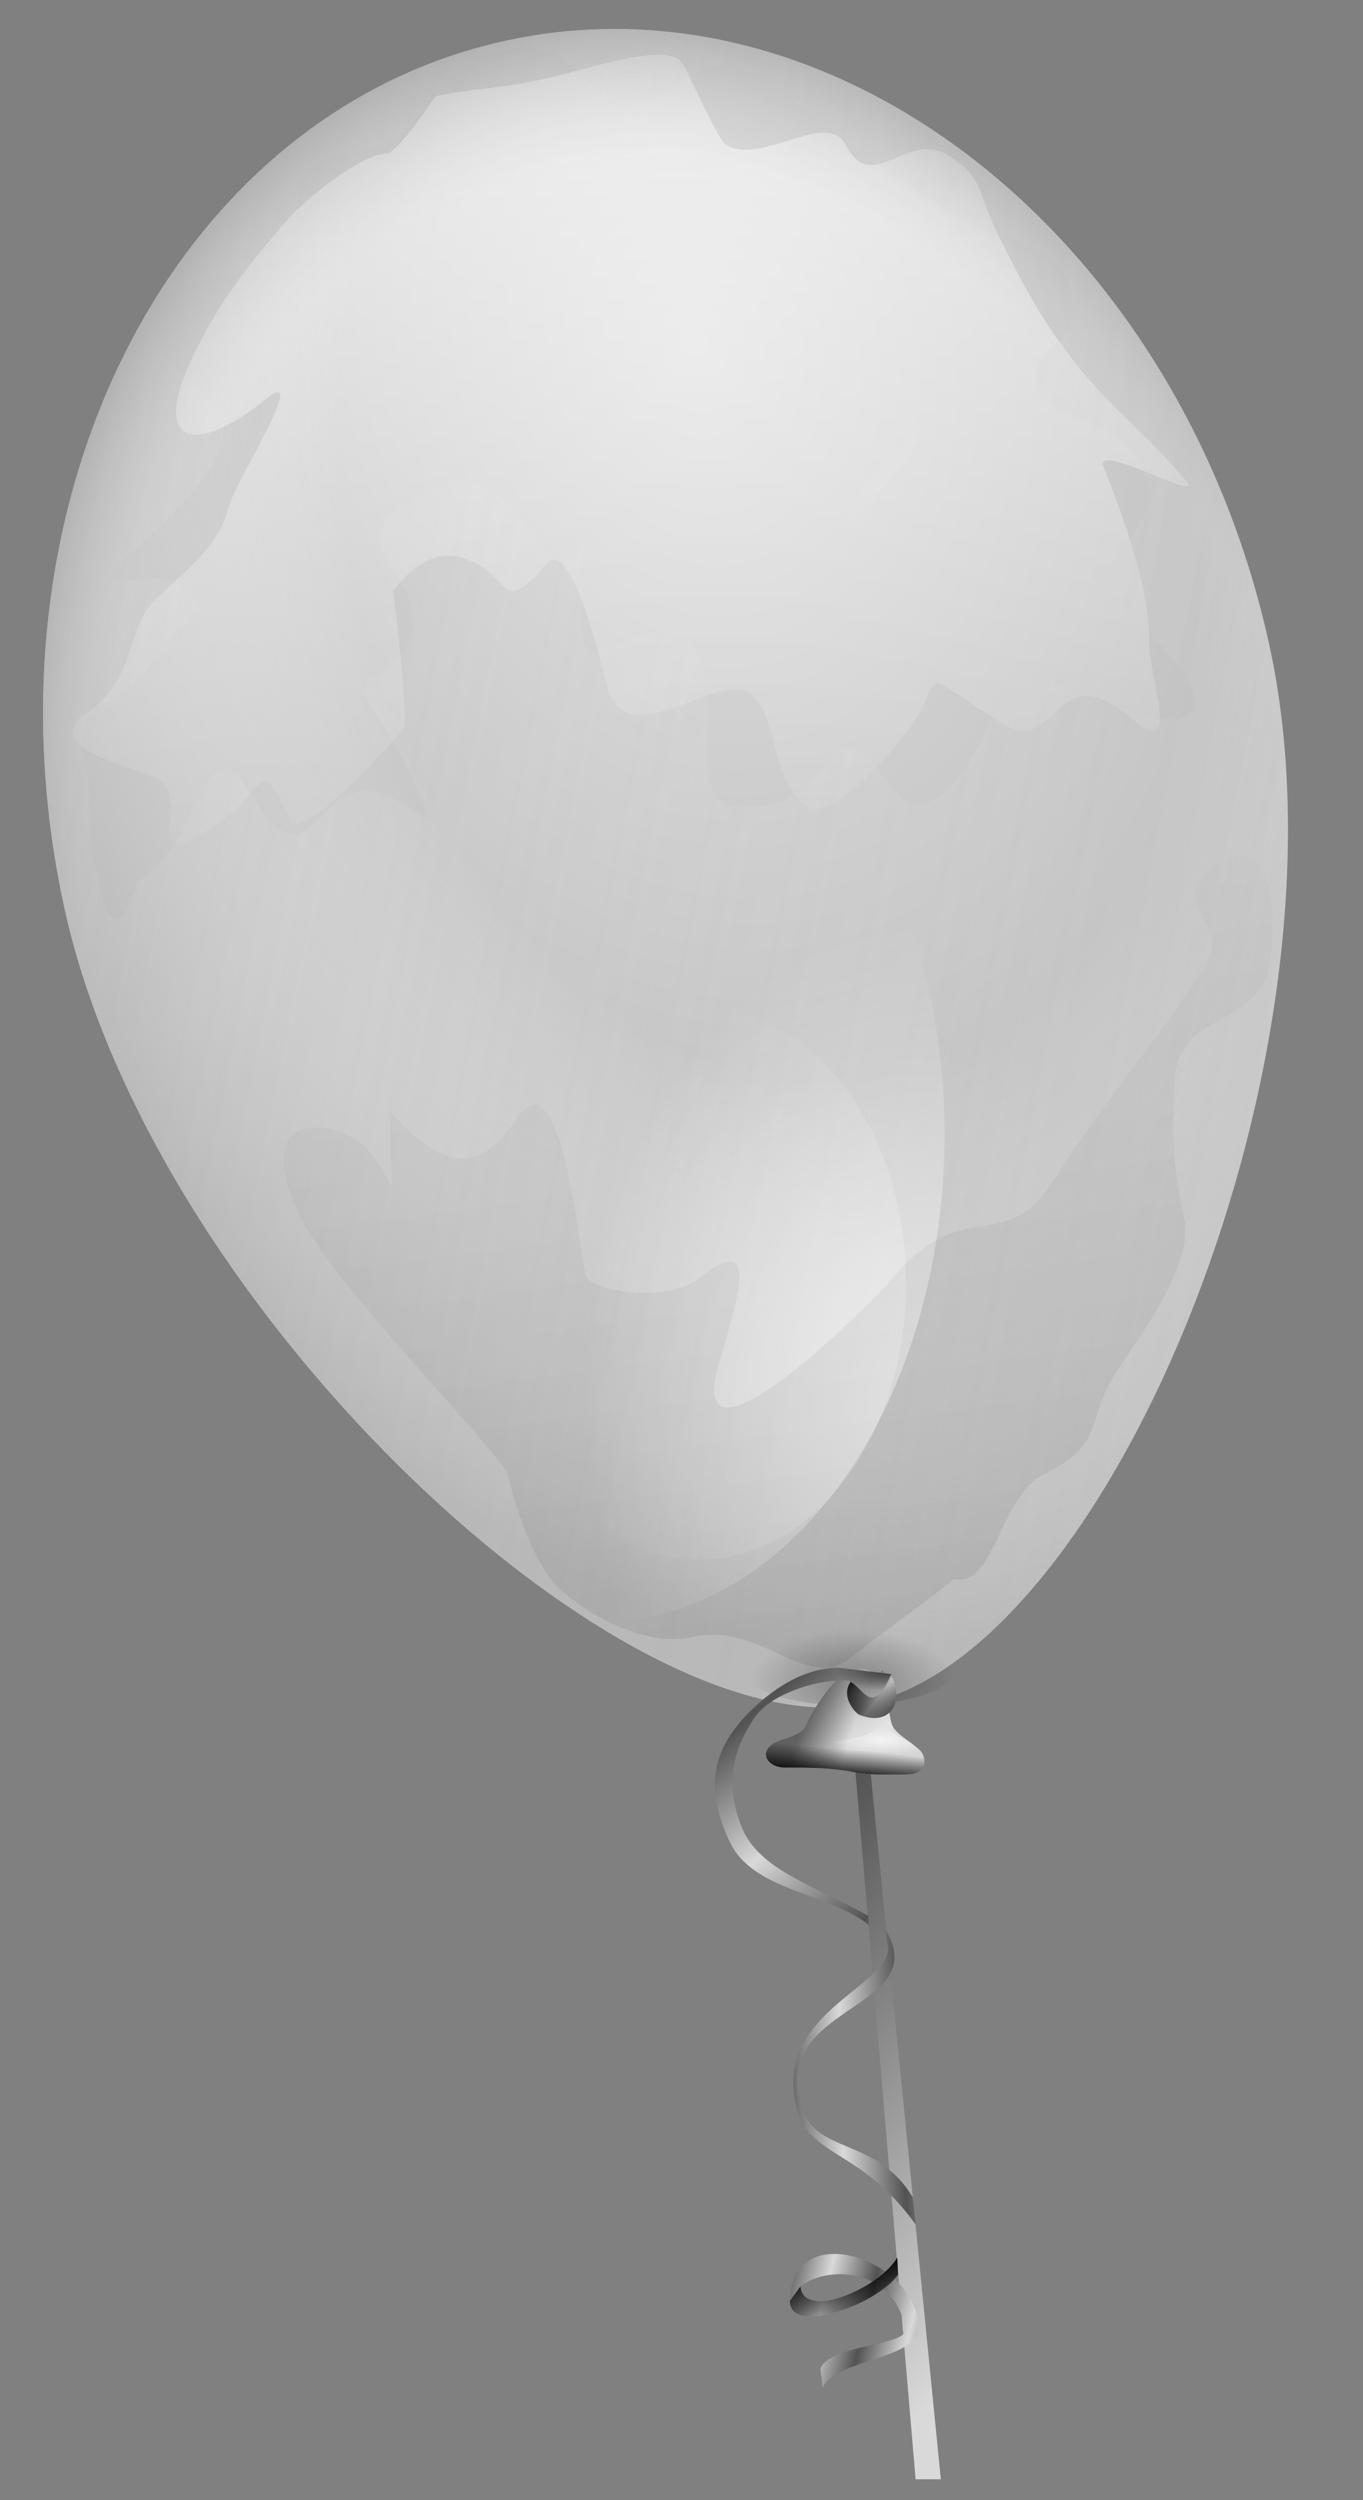 <?xml version="1.0"?><svg width="600" height="1100" xmlns="http://www.w3.org/2000/svg" xmlns:xlink="http://www.w3.org/1999/xlink">
 <rect width="100%" height="100%" fill="#808080" stroke="none"/>
 <defs>
  <linearGradient id="linearGradient2201">
   <stop stop-color="#525252" offset="0" id="stop2203"/>
   <stop stop-color="#d9d9d9" offset="1" id="stop2205"/>
  </linearGradient>
  <linearGradient id="linearGradient2188">
   <stop stop-color="#ffffff" stop-opacity="0" offset="0" id="stop2190"/>
   <stop stop-color="#ffffff" stop-opacity="0" offset="0.5" id="stop2194"/>
   <stop stop-color="#d5d5d5" stop-opacity="0" offset="0.75" id="stop2196"/>
   <stop stop-color="#545454" offset="1" id="stop2192"/>
  </linearGradient>
  <linearGradient id="linearGradient2168">
   <stop stop-color="#000000" offset="0" id="stop2170"/>
   <stop stop-color="#000000" stop-opacity="0" offset="1" id="stop2174"/>
  </linearGradient>
  <linearGradient id="linearGradient2077">
   <stop stop-color="#ffffff" offset="0" id="stop2079"/>
   <stop stop-color="#ffffff" stop-opacity="0" offset="1" id="stop2081"/>
  </linearGradient>
  <linearGradient id="linearGradient2065">
   <stop stop-color="#ffffff" stop-opacity="0" offset="0" id="stop2067"/>
   <stop stop-color="#ffffff" stop-opacity="0" offset="0.5" id="stop2073"/>
   <stop stop-color="#b1b1b1" offset="1" id="stop2069"/>
  </linearGradient>
  <linearGradient id="linearGradient2053">
   <stop stop-color="#ffffff" offset="0" id="stop2055"/>
   <stop stop-color="#cacaca" offset="1" id="stop2057"/>
  </linearGradient>
  <radialGradient xlink:href="#linearGradient2053" r="330.328" id="radialGradient2061" gradientUnits="userSpaceOnUse" gradientTransform="scale(0.992,1.008)" fy="233.671" fx="462.465" cy="233.671" cx="462.465"/>
  <radialGradient xlink:href="#linearGradient2065" r="372.486" id="radialGradient2071" gradientUnits="userSpaceOnUse" gradientTransform="scale(0.992,1.008)" fy="290.044" fx="478.657" cy="290.044" cx="478.657"/>
  <linearGradient y2="601.162" y1="168.429" xlink:href="#linearGradient2077" x2="285.902" x1="350.373" id="linearGradient2083" gradientUnits="userSpaceOnUse" gradientTransform="scale(1.212,0.825)"/>
  <radialGradient xlink:href="#linearGradient2077" r="94.286" id="radialGradient2093" gradientUnits="userSpaceOnUse" fy="263.791" fx="457.143" cy="263.791" cx="457.143"/>
  <radialGradient xlink:href="#linearGradient2077" r="94.286" id="radialGradient2097" gradientUnits="userSpaceOnUse" fy="263.791" fx="457.143" cy="263.791" cx="457.143"/>
  <linearGradient y2="504.578" y1="-283.389" xlink:href="#linearGradient2065" x2="1100.712" x1="-683.498" id="linearGradient2148" gradientUnits="userSpaceOnUse" gradientTransform="scale(0.852,1.174)"/>
  <radialGradient xlink:href="#linearGradient2077" r="175.437" id="radialGradient2154" gradientUnits="userSpaceOnUse" gradientTransform="scale(0.84,1.191)" fy="516.869" fx="480.134" cy="516.869" cx="480.134"/>
  <radialGradient xlink:href="#linearGradient2077" r="175.437" id="radialGradient2156" gradientUnits="userSpaceOnUse" gradientTransform="scale(0.84,1.191)" fy="516.869" fx="480.134" cy="516.869" cx="480.134"/>
  <linearGradient y2="608.364" y1="1203.608" xlink:href="#linearGradient2168" x2="345.4" x1="336.154" id="linearGradient2166" gradientUnits="userSpaceOnUse" gradientTransform="scale(1.26,0.794)"/>
  <radialGradient xlink:href="#linearGradient2188" r="359.535" id="radialGradient2186" gradientUnits="userSpaceOnUse" gradientTransform="scale(0.992,1.008)" fy="440.374" fx="413.888" cy="440.374" cx="413.888"/>
  <radialGradient xlink:href="#linearGradient2053" r="330.328" id="radialGradient2211" gradientUnits="userSpaceOnUse" gradientTransform="scale(0.992,1.008)" fy="233.671" fx="462.465" cy="233.671" cx="462.465"/>
  <radialGradient xlink:href="#linearGradient2065" r="372.486" id="radialGradient2213" gradientUnits="userSpaceOnUse" gradientTransform="scale(0.992,1.008)" fy="290.044" fx="478.657" cy="290.044" cx="478.657"/>
  <linearGradient y2="601.162" y1="168.429" xlink:href="#linearGradient2077" x2="285.902" x1="350.373" id="linearGradient2215" gradientUnits="userSpaceOnUse" gradientTransform="scale(1.212,0.825)"/>
  <radialGradient xlink:href="#linearGradient2077" r="94.286" id="radialGradient2217" gradientUnits="userSpaceOnUse" fy="263.791" fx="457.143" cy="263.791" cx="457.143"/>
  <radialGradient xlink:href="#linearGradient2077" r="94.286" id="radialGradient2219" gradientUnits="userSpaceOnUse" fy="263.791" fx="457.143" cy="263.791" cx="457.143"/>
  <linearGradient y2="504.578" y1="-283.389" xlink:href="#linearGradient2065" x2="1100.712" x1="-683.498" id="linearGradient2221" gradientUnits="userSpaceOnUse" gradientTransform="scale(0.852,1.174)"/>
  <radialGradient xlink:href="#linearGradient2077" r="175.437" id="radialGradient2223" gradientUnits="userSpaceOnUse" gradientTransform="scale(0.84,1.191)" fy="516.869" fx="480.134" cy="516.869" cx="480.134"/>
  <radialGradient xlink:href="#linearGradient2077" r="175.437" id="radialGradient2225" gradientUnits="userSpaceOnUse" gradientTransform="scale(0.84,1.191)" fy="516.869" fx="480.134" cy="516.869" cx="480.134"/>
  <linearGradient y2="608.364" y1="1203.608" xlink:href="#linearGradient2168" x2="345.4" x1="336.154" id="linearGradient2227" gradientUnits="userSpaceOnUse" gradientTransform="scale(1.26,0.794)"/>
  <radialGradient xlink:href="#linearGradient2188" r="359.535" id="radialGradient2229" gradientUnits="userSpaceOnUse" gradientTransform="scale(0.992,1.008)" fy="440.374" fx="413.888" cy="440.374" cx="413.888"/>
  <radialGradient xlink:href="#linearGradient2188" r="359.535" id="radialGradient2232" gradientUnits="userSpaceOnUse" gradientTransform="matrix(0.968,-0.215,0.297,1.335,-211.6,-61.667)" fy="440.374" fx="413.888" cy="440.374" cx="413.888"/>
  <linearGradient y2="-0.048" y1="1.249" xlink:href="#linearGradient2168" x2="0.466" x1="0.675" id="linearGradient2235"/>
  <linearGradient y2="0.467" y1="-0.31" xlink:href="#linearGradient2065" x2="1.501" x1="-1.571" id="linearGradient2241"/>
  <linearGradient y2="1.058" y1="0.005" xlink:href="#linearGradient2077" x2="0.432" x1="0.43" id="linearGradient2246"/>
  <radialGradient xlink:href="#linearGradient2065" r="372.486" id="radialGradient2249" gradientUnits="userSpaceOnUse" gradientTransform="matrix(0.968,-0.215,0.297,1.335,-211.6,-61.667)" fy="290.044" fx="478.657" cy="290.044" cx="478.657"/>
  <radialGradient xlink:href="#linearGradient2053" r="330.328" id="radialGradient2252" gradientUnits="userSpaceOnUse" gradientTransform="matrix(0.968,-0.215,0.297,1.335,-211.6,-61.667)" fy="233.671" fx="462.465" cy="233.671" cx="462.465"/>
  <linearGradient y2="0.99" y1="-0.019" xlink:href="#linearGradient2053" x2="0.45" x1="0.57" id="linearGradient2122"/>
  <linearGradient y2="0.756" y1="1.01" xlink:href="#linearGradient2168" x2="0.434" x1="0.398" id="linearGradient2126"/>
  <linearGradient y2="0.627" y1="-0.005" xlink:href="#linearGradient2168" x2="0.618" x1="0.288" id="linearGradient2140"/>
  <linearGradient y2="0.44" y1="0.383" xlink:href="#linearGradient2168" x2="0.592" x1="0.291" id="linearGradient2144"/>
  <radialGradient xlink:href="#linearGradient2077" r="15.406" id="radialGradient2155" gradientUnits="userSpaceOnUse" gradientTransform="matrix(1.469,0,0,0.425,72.665,179.829)" fy="1378.803" fx="214.764" cy="1378.803" cx="214.764"/>
  <radialGradient xlink:href="#linearGradient2077" r="8.571" id="radialGradient2169" gradientUnits="userSpaceOnUse" fy="752.362" fx="378.571" cy="752.362" cx="378.571"/>
  <radialGradient xlink:href="#linearGradient2168" r="32.826" id="radialGradient2179" gradientUnits="userSpaceOnUse" gradientTransform="scale(1.393,0.718)" fy="1031.84" fx="269.789" cy="1031.84" cx="269.789"/>
  <linearGradient y2="0.957" y1="0.047" xlink:href="#linearGradient2201" x2="0.492" x1="0.383" spreadMethod="pad" id="linearGradient2199"/>
  <radialGradient xlink:href="#linearGradient2201" r="27.48" id="radialGradient2242" gradientUnits="userSpaceOnUse" gradientTransform="matrix(1.015,0,0,0.985,0,-6)" fy="771.549" fx="370.706" cy="771.549" cx="370.706"/>
  <linearGradient y2="0.494" y1="0.067" xlink:href="#linearGradient2201" x2="0.692" x1="0.434" spreadMethod="reflect" id="linearGradient2256"/>
  <linearGradient y2="0.472" y1="0.442" xlink:href="#linearGradient2201" x2="0.361" x1="0.794" spreadMethod="reflect" id="linearGradient2264"/>
  <linearGradient y2="843.225" y1="838.202" xlink:href="#linearGradient2201" x2="491.663" x1="469.012" spreadMethod="reflect" id="linearGradient2292" gradientUnits="userSpaceOnUse" gradientTransform="scale(0.814,1.229)"/>
  <linearGradient y2="822.285" y1="858.88" xlink:href="#linearGradient2168" x2="471.417" x1="496.761" spreadMethod="pad" id="linearGradient2296" gradientUnits="userSpaceOnUse" gradientTransform="scale(0.814,1.229)"/>
  <linearGradient y2="1846.974" y1="1854.494" xlink:href="#linearGradient2168" x2="197.199" x1="194.762" id="linearGradient2314" gradientUnits="userSpaceOnUse" gradientTransform="scale(1.804,0.554)"/>
  <linearGradient y2="0.652" y1="0.547" xlink:href="#linearGradient2201" x2="0.927" x1="0.601" spreadMethod="reflect" id="linearGradient2317"/>
  <linearGradient y2="1.03" y1="0.16" xlink:href="#linearGradient2168" x2="0.269" x1="0.087" spreadMethod="pad" id="linearGradient2321"/>
  <linearGradient y2="0.399" y1="0.06" xlink:href="#linearGradient2168" x2="0.668" x1="0.166" spreadMethod="reflect" id="linearGradient2327"/>
  <radialGradient xlink:href="#linearGradient2168" r="14.647" id="radialGradient2333" gradientUnits="userSpaceOnUse" gradientTransform="scale(1.58,0.633)" fy="1161.419" fx="247.709" cy="1161.088" cx="247.709"/>
  <linearGradient y2="53.521" y1="53.521" xlink:href="#linearGradient2188" x2="-124.783" x1="-328.794" id="linearGradient2371" gradientUnits="userSpaceOnUse" gradientTransform="scale(1.02,0.98)"/>
  <linearGradient y2="32.449" y1="32.449" xlink:href="#linearGradient2188" x2="-186.163" x1="-633.96" id="linearGradient2381" gradientUnits="userSpaceOnUse" gradientTransform="matrix(1.136,0,0,0.88,139.99,52.496)"/>
  <linearGradient y2="138.473" y1="138.473" xlink:href="#linearGradient2053" x2="-150.944" x1="-456.045" id="linearGradient2391" gradientUnits="userSpaceOnUse" gradientTransform="scale(1.09,0.918)"/>
  <linearGradient y2="234.508" y1="234.508" xlink:href="#linearGradient2188" x2="-90.611" x1="-317.905" id="linearGradient2401" gradientUnits="userSpaceOnUse" gradientTransform="scale(1.139,0.878)"/>
  <linearGradient y2="105.87" y1="105.87" xlink:href="#linearGradient2188" x2="-89.576" x1="-528.497" id="linearGradient2411" gradientUnits="userSpaceOnUse" gradientTransform="scale(1.172,0.853)"/>
 </defs>
 <g>
  <title>Layer 1</title>
  <g id="layer1">
   <path fill="url(#linearGradient2199)" fill-rule="evenodd" stroke-width="1px" id="path2191" d="m373.756,746.347l29.294,344.462l11.112,0l-34.345,-345.472l-6.061,1.01z"/>
   <path opacity="0.75" fill="url(#radialGradient2252)" fill-rule="evenodd" stroke-width="0.625" stroke-linecap="round" stroke-linejoin="round" stroke-miterlimit="4" stroke-dashoffset="0" id="path1291" d="m558.538,282.827c39.66,178.598 -67.947,439.466 -174.544,466.064c-103.808,25.979 -315.743,-169.784 -355.403,-348.382c-39.66,-178.598 46.86,-349.908 193.126,-382.388c146.266,-32.48 297.162,86.108 336.822,264.706z"/>
   <path fill="url(#radialGradient2249)" fill-rule="evenodd" stroke-width="0.625" stroke-linecap="round" stroke-linejoin="round" stroke-miterlimit="4" stroke-dashoffset="0" id="path2063" d="m558.538,282.827c39.66,178.598 -67.947,439.466 -174.544,466.064c-103.808,25.979 -315.743,-169.784 -355.403,-348.382c-39.66,-178.598 46.86,-349.908 193.126,-382.388c146.266,-32.48 297.162,86.108 336.822,264.706z"/>
   <path opacity="0.6" fill="url(#linearGradient2246)" fill-rule="evenodd" stroke-width="1px" id="path2075" d="m171.194,67.388c-12.157,0.124 -36.516,19.763 -45.87,30.673c-19.234,22.433 -30.838,37.65 -41.846,61.974c-16.9,37.343 4.575,39.084 32.847,16.12c21.599,-17.544 -12.858,35.603 -15.812,47.412c-4.934,19.723 -24.964,31.75 -34.405,42.761c-9.848,11.486 -7.246,33.213 -27.588,47.101c-22.198,15.155 18.255,23.315 29.746,28.515c18.361,8.31 -10.76,46.533 27.888,20.148c22.79,-15.559 16.769,-31.547 31.92,-1.235c4.997,9.997 47.588,-37.134 49.59,-40.28c2.34,-3.675 -3.854,-56.896 -4.639,-60.431c-0.016,-0.072 13.061,-19.124 28.823,-15.181c24.45,6.116 16.739,28.761 38.737,3.105c11.176,-13.035 25.825,50.398 26.334,52.687c7.291,32.832 48.788,-4.866 62.289,3.728c14.421,9.18 9.084,39.312 25.714,49.898c13.119,8.351 43.278,-30.363 47.42,-36.871c13.556,-21.296 0.689,-23.511 38.118,0.316c26.363,16.782 22.406,-31.973 58.262,-1.231c21.82,18.709 6.77,-20.076 7.133,-33.778c0.612,-23.122 -11.942,-57.191 -20.132,-77.478c-4.634,-11.481 44.373,16.124 36.567,6.513c-14.238,-17.529 -32.694,-32.145 -45.858,-48.351c-17.055,-20.997 -24.405,-34.878 -36.559,-59.197c-10.501,-21.011 -5.947,-25.34 -22.617,-35.952c-17.603,-11.206 -33.648,17.928 -44.935,-4.655c-7.851,-15.708 -37.869,9.422 -52.683,-0.008c-4.172,-2.656 -16.656,-32.666 -19.828,-36.571c-6.982,-8.596 -42.542,3.594 -54.234,6.19c-3.719,0.826 -7.438,1.652 -11.157,2.478c-12.796,2.842 -28.611,3.427 -42.457,6.501c-1.007,0.224 -12.546,19.486 -20.767,25.099z"/>
   <path fill="url(#radialGradient2217)" fill-rule="evenodd" stroke-width="0.625" stroke-linecap="round" stroke-linejoin="round" stroke-miterlimit="4" stroke-dashoffset="0" id="path2085" d="m340.701,132.183a39.049,39.049 0 1 1 -78.098,17.343a39.049,39.049 0 1 1 78.098,-17.343z"/>
   <path opacity="0.6" fill="url(#radialGradient2219)" fill-rule="evenodd" stroke-width="0.625" stroke-linecap="round" stroke-linejoin="round" stroke-miterlimit="4" stroke-dashoffset="0" id="path2095" d="m413.22,116.079a111.568,111.568 0 1 1 -223.136,49.55a111.568,111.568 0 1 1 223.136,-49.55z"/>
   <path opacity="0.4" fill="url(#linearGradient2241)" fill-rule="evenodd" stroke-width="0.625" stroke-linecap="round" stroke-linejoin="round" stroke-miterlimit="4" stroke-dashoffset="0" id="path2125" d="m221.722,18.129c-146.266,32.48 -232.8,203.77 -193.139,382.368c39.66,178.598 251.607,374.372 355.415,348.393c106.597,-26.598 214.21,-287.481 174.55,-466.079c-39.66,-178.598 -190.56,-297.163 -336.826,-264.682zm-5.244,5.358c5.2,-1.604 11.041,-2.43 17.65,-2.255c19.368,0.513 32.663,26.514 38.091,26.658c20.479,0.542 30.72,-19.317 45.575,-18.924c18.58,0.492 21.189,8.721 32.842,16.139c10.823,6.89 24.287,20.228 38.738,29.427c11.837,7.535 32.715,24.002 47.104,27.601c13.508,3.379 31.701,11.002 34.698,24.498c6.332,28.516 -14.448,21.375 -14.899,38.425c-0.62,23.425 41.676,16.277 48.04,44.936c6.58,29.629 -30.816,41.326 -22.019,45.864c0.178,0.092 72.199,61.527 30.995,60.437c-23.067,-0.611 -67.778,-34.504 -74.698,-6.845c-2.514,10.051 -25.863,61.413 -44.016,39.065c-38.873,-47.858 -17.132,7.841 -68.795,6.474c-17.014,-0.45 -14.751,-19.047 -14.254,-37.809c2.072,-78.291 -54.609,-11.471 -55.159,-37.497c-1.659,-78.521 6.578,-10.145 -17.647,-39.969c-14.593,-17.967 -25.614,-36.775 -52.063,-23.555c-40.782,20.383 -6.405,29.476 -4.95,56.703c1.352,25.317 -31.749,21.715 -17.676,39.041c4.725,5.817 30.882,53.188 22.316,47.735c-3.409,-2.17 -6.844,-4.357 -10.252,-6.526c-36.745,-23.391 -37.037,43.629 -65.062,-3.094c-21.787,-36.324 -21.001,20.857 -50.222,37.498c-11.176,33.51 -15.372,9.771 -19.197,-7.453c-3.456,-15.562 -0.494,-28.606 -4.328,-45.871c-6.254,-28.164 15.771,-21.03 28.811,-41.514c7.587,-11.919 36.258,-30.446 9.317,-37.185c-14.15,-3.54 -37.511,6.534 -19.844,-10.222c11.358,-10.773 59.758,-50.389 37.207,-69.724c-12.698,-10.888 -49.658,-41.663 -8.375,-50.831c36.849,-8.183 45.989,-9.051 46.799,-39.651c0.659,-24.917 38.08,-10.894 51.461,-31.915c8.281,-13.008 18.212,-24.848 33.812,-29.66z"/>
   <path opacity="0.53" fill="url(#radialGradient2223)" fill-rule="evenodd" stroke-width="0.625" stroke-linecap="round" stroke-linejoin="round" stroke-miterlimit="4" stroke-dashoffset="0" id="path2099" d="m401.731,408.734a137.228,194.506 0 1 1 -274.456,180.647a137.228,194.506 0 1 1 274.456,-180.647z"/>
   <path opacity="0.3" fill="url(#radialGradient2225)" fill-rule="evenodd" stroke-width="0.625" stroke-linecap="round" stroke-linejoin="round" stroke-miterlimit="4" stroke-dashoffset="0" id="path2109" d="m389.486,510.858a81.785,108.969 0 1 1 -163.569,107.661a81.785,108.969 0 1 1 163.569,-107.661z"/>
   <path opacity="0.1" fill="url(#linearGradient2235)" fill-rule="evenodd" stroke-width="1px" id="path2158" d="m223.164,647.358c-18.335,-24.262 -60.967,-66.679 -84.57,-101.252c-13.367,-19.579 -23.259,-50.613 1.322,-49.962c37.268,0.986 32.963,59.583 31.556,-7.007c-0.09,-4.274 28.978,44.927 54.783,4.391c20.491,-32.189 27.586,49.668 31.545,67.498c1.54,6.936 35.923,12.726 49.962,1.322c35.296,-28.67 6.933,34.372 6.567,48.21c-0.891,33.662 73.164,-41.607 76.703,-46.006c32.961,-40.966 50.845,-10.706 72.759,-45.13c23.006,-36.141 48.395,-65.382 66.192,-93.341c14.1,-22.149 -23.01,-31.227 10.087,-47.769c25.06,-12.525 21.8,45.562 16.208,54.347c-13.638,21.424 -38.608,14.175 -39.451,46.012c-0.527,19.917 -0.88,33.317 4.374,56.975c4.693,21.132 -20.482,53.457 -30.251,68.803c-13.828,21.722 -3.488,30.228 -31.562,44.26c-19.256,9.624 -21.792,50.293 -39.451,46.012c-13.722,11.146 -36.205,27.079 -46.023,35.054c-18.363,14.915 -39.258,-16.116 -68.368,-9.652c-21.973,4.879 -45.83,-9.489 -58.286,-20.169c-11.998,-10.287 -20.75,-37.527 -24.097,-52.596z"/>
   <path fill="url(#radialGradient2232)" fill-rule="evenodd" stroke-width="0.625" stroke-linecap="round" stroke-linejoin="round" stroke-miterlimit="4" stroke-dashoffset="0" id="path2180" d="m558.538,282.827c39.66,178.598 -67.947,439.466 -174.544,466.064c-103.808,25.979 -315.743,-169.784 -355.403,-348.382c-39.66,-178.598 46.86,-349.908 193.126,-382.388c146.266,-32.48 297.162,86.108 336.822,264.706z"/>
   <path opacity="0.3" fill="url(#radialGradient2179)" fill-rule="evenodd" stroke-width="0.625" stroke-linecap="round" stroke-linejoin="round" stroke-miterlimit="4" stroke-dashoffset="0" id="path2171" d="m417.259,726.757a43.688,15.48 0 1 1 -87.376,13.497a43.688,15.48 0 1 1 87.376,-13.497z"/>
   <path fill="url(#linearGradient2122)" fill-rule="evenodd" stroke-width="1px" id="path1354" d="m372.746,735.235c-5.936,3.649 -15.409,17.308 -18.183,24.244c-1.543,3.858 -9.092,5.051 -13.132,7.071c-7.948,3.974 -3.739,11.112 4.041,11.112c10.363,0 20.275,0.014 30.305,2.02c7.565,1.513 15.433,1.01 23.233,1.01c7.944,0 8.979,-5.276 7.071,-9.091c-1.736,-3.472 -10.956,-7.769 -13.132,-12.122c-2.066,-4.131 -1.895,-18.341 -7.071,-22.223c-0.381,-0.286 -6.718,-5.964 -13.132,-2.02z"/>
   <path fill="url(#linearGradient2126)" fill-rule="evenodd" stroke-width="1px" id="path2124" d="m372.746,735.235c-5.936,3.649 -15.409,17.308 -18.183,24.244c-1.543,3.858 -9.092,5.051 -13.132,7.071c-7.948,3.974 -3.739,11.112 4.041,11.112c10.363,0 20.275,0.014 30.305,2.02c7.565,1.513 15.433,1.01 23.233,1.01c7.944,0 8.979,-5.276 7.071,-9.091c-1.736,-3.472 -10.956,-7.769 -13.132,-12.122c-2.066,-4.131 -1.895,-18.341 -7.071,-22.223c-0.381,-0.286 -6.718,-5.964 -13.132,-2.02z"/>
   <path opacity="0.468" fill="url(#linearGradient2140)" fill-rule="evenodd" stroke-width="1px" id="path2138" d="m372.746,735.235c-5.936,3.649 -15.409,17.308 -18.183,24.244c-1.543,3.858 -9.092,5.051 -13.132,7.071c-7.948,3.974 -3.739,11.112 4.041,11.112c10.363,0 20.275,0.014 30.305,2.02c7.565,1.513 15.433,1.01 23.233,1.01c7.944,0 8.979,-5.276 7.071,-9.091c-1.736,-3.472 -10.956,-7.769 -13.132,-12.122c-2.066,-4.131 -1.895,-18.341 -7.071,-22.223c-0.381,-0.286 -6.718,-5.964 -13.132,-2.02z"/>
   <path opacity="0.509" fill="url(#linearGradient2144)" fill-rule="evenodd" stroke-width="1px" id="path2142" d="m372.746,735.235c-5.936,3.649 -15.409,17.308 -18.183,24.244c-1.543,3.858 -9.092,5.051 -13.132,7.071c-7.948,3.974 -3.739,11.112 4.041,11.112c10.363,0 20.275,0.014 30.305,2.02c7.565,1.513 15.433,1.01 23.233,1.01c7.944,0 8.979,-5.276 7.071,-9.091c-1.736,-3.472 -10.956,-7.769 -13.132,-12.122c-2.066,-4.131 -1.895,-18.341 -7.071,-22.223c-0.381,-0.286 -6.718,-5.964 -13.132,-2.02z"/>
   <path opacity="0.676" fill="url(#radialGradient2155)" fill-rule="evenodd" stroke-width="1px" id="path2146" d="m358.604,766.356c3.383,0.438 11.266,-0.306 16.576,-1.538c4.495,-1.043 7.217,-1.313 9.946,-3.845c3.948,-3.663 3.842,-0.529 9.117,1.895c2.93,3.129 7.176,2.083 10.147,8.101c2.93,2.719 -11.804,0 -15.948,0c-4.452,0 -8.3,-0.769 -12.432,-0.769c-2.851,0 -8.666,-1.049 -10.775,-1.538c-3.282,-0.761 -1.586,-1.371 -6.63,-2.307z"/>
   <path opacity="0.468" fill="url(#radialGradient2169)" fill-rule="evenodd" stroke-width="0.625" stroke-linecap="round" stroke-linejoin="round" stroke-miterlimit="4" stroke-dashoffset="0" id="path2161" d="m389.443,743.794a4.017,8.049 0 1 1 -8.035,2.942a4.017,8.049 0 1 1 8.035,-2.942z"/>
   <path fill="url(#radialGradient2242)" fill-rule="nonzero" stroke-width="1px" id="path2223" d="m384.098,745.83c-0.316,0.082 -0.628,-0.178 -0.942,-0.268c7.031,1.463 0.112,-0.148 1.183,-1.558c-0.289,-0.21 -0.1,0.098 -0.23,0.225l4.013,-9.423c1.896,1.22 3.96,1.866 5.079,4.062c4.662,11.939 -2.839,20.797 -15.457,15.351c-8.585,-7.901 -5.367,-17.927 6.354,-18.753l0,10.365z"/>
   <path fill="url(#linearGradient2264)" fill-rule="nonzero" stroke-width="1px" id="path2248" d="m389.82,848.984c19.503,32.603 -40.167,32.936 -38.799,67.422c1.382,34.843 32.218,19.788 50.782,50.331l1.358,12.088c-27.175,-37.964 -52.844,-27.652 -53.919,-61.72c-1.075,-34.068 45.612,-45.57 41.37,-61.82l-0.791,-6.302z"/>
   <path fill="url(#linearGradient2317)" fill-rule="nonzero" stroke-width="1px" id="path2284" d="m395.353,1000.714c-9.286,13.302 -47.781,27.059 -47.63,11.59c0.36,-36.898 55.373,-18.881 56.593,11.288c0.594,14.678 -36.308,13.991 -42.145,26.91l-1.061,-8.487c4.899,-11.006 39.145,-9.574 37.448,-17.729c-5.807,-27.907 -35.524,-27.016 -46.194,-18.353c1.285,15.131 34.93,0.802 42.614,-12.701l0.375,7.482z"/>
   <path fill="url(#linearGradient2321)" fill-rule="nonzero" stroke-width="1px" id="path2319" d="m395.353,1000.714c-9.286,13.302 -47.781,27.059 -47.63,11.59l4.641,-6.371c1.285,15.131 34.93,0.802 42.614,-12.701l0.375,7.482z"/>
   <path fill="url(#linearGradient2327)" fill-rule="nonzero" stroke-width="1px" id="path2323" d="m384.098,745.83c-0.316,0.082 -0.628,-0.178 -0.942,-0.268c7.031,1.463 0.112,-0.148 1.183,-1.558c-0.289,-0.21 -0.1,0.098 -0.23,0.225l4.013,-9.423c1.896,1.22 3.96,1.866 5.079,4.062c4.662,11.939 -2.839,20.797 -15.457,15.351c-8.585,-7.901 -5.367,-17.927 6.354,-18.753l0,10.365z"/>
   <path fill="url(#linearGradient2256)" fill-rule="nonzero" stroke-width="1px" id="path2246" d="m392.325,736.55c-9.751,22.191 -12.99,1.442 -21.293,2.753c-12.743,-0.025 -32.129,6.309 -38.989,16.555c-9.404,14.048 -13.051,28.868 -5.669,47.75c7.43,19.005 31.709,25.712 55.78,39.274l0.311,4.008c-18.274,-14.306 -51.053,-14.918 -61.218,-36.509c-10.303,-21.883 -9.615,-39.627 10.162,-58.705c10.473,-9.743 22.831,-17.617 37.494,-17.937l23.422,2.81z"/>
   <path opacity="0.639" fill="url(#radialGradient2333)" fill-rule="nonzero" stroke-width="1px" id="path2329" d="m392.325,736.55c-9.751,22.191 -12.99,1.442 -21.293,2.753c-12.743,-0.025 -16.792,-5.244 -2.129,-5.564l23.422,2.81z"/>
  </g>
 </g>
</svg>
